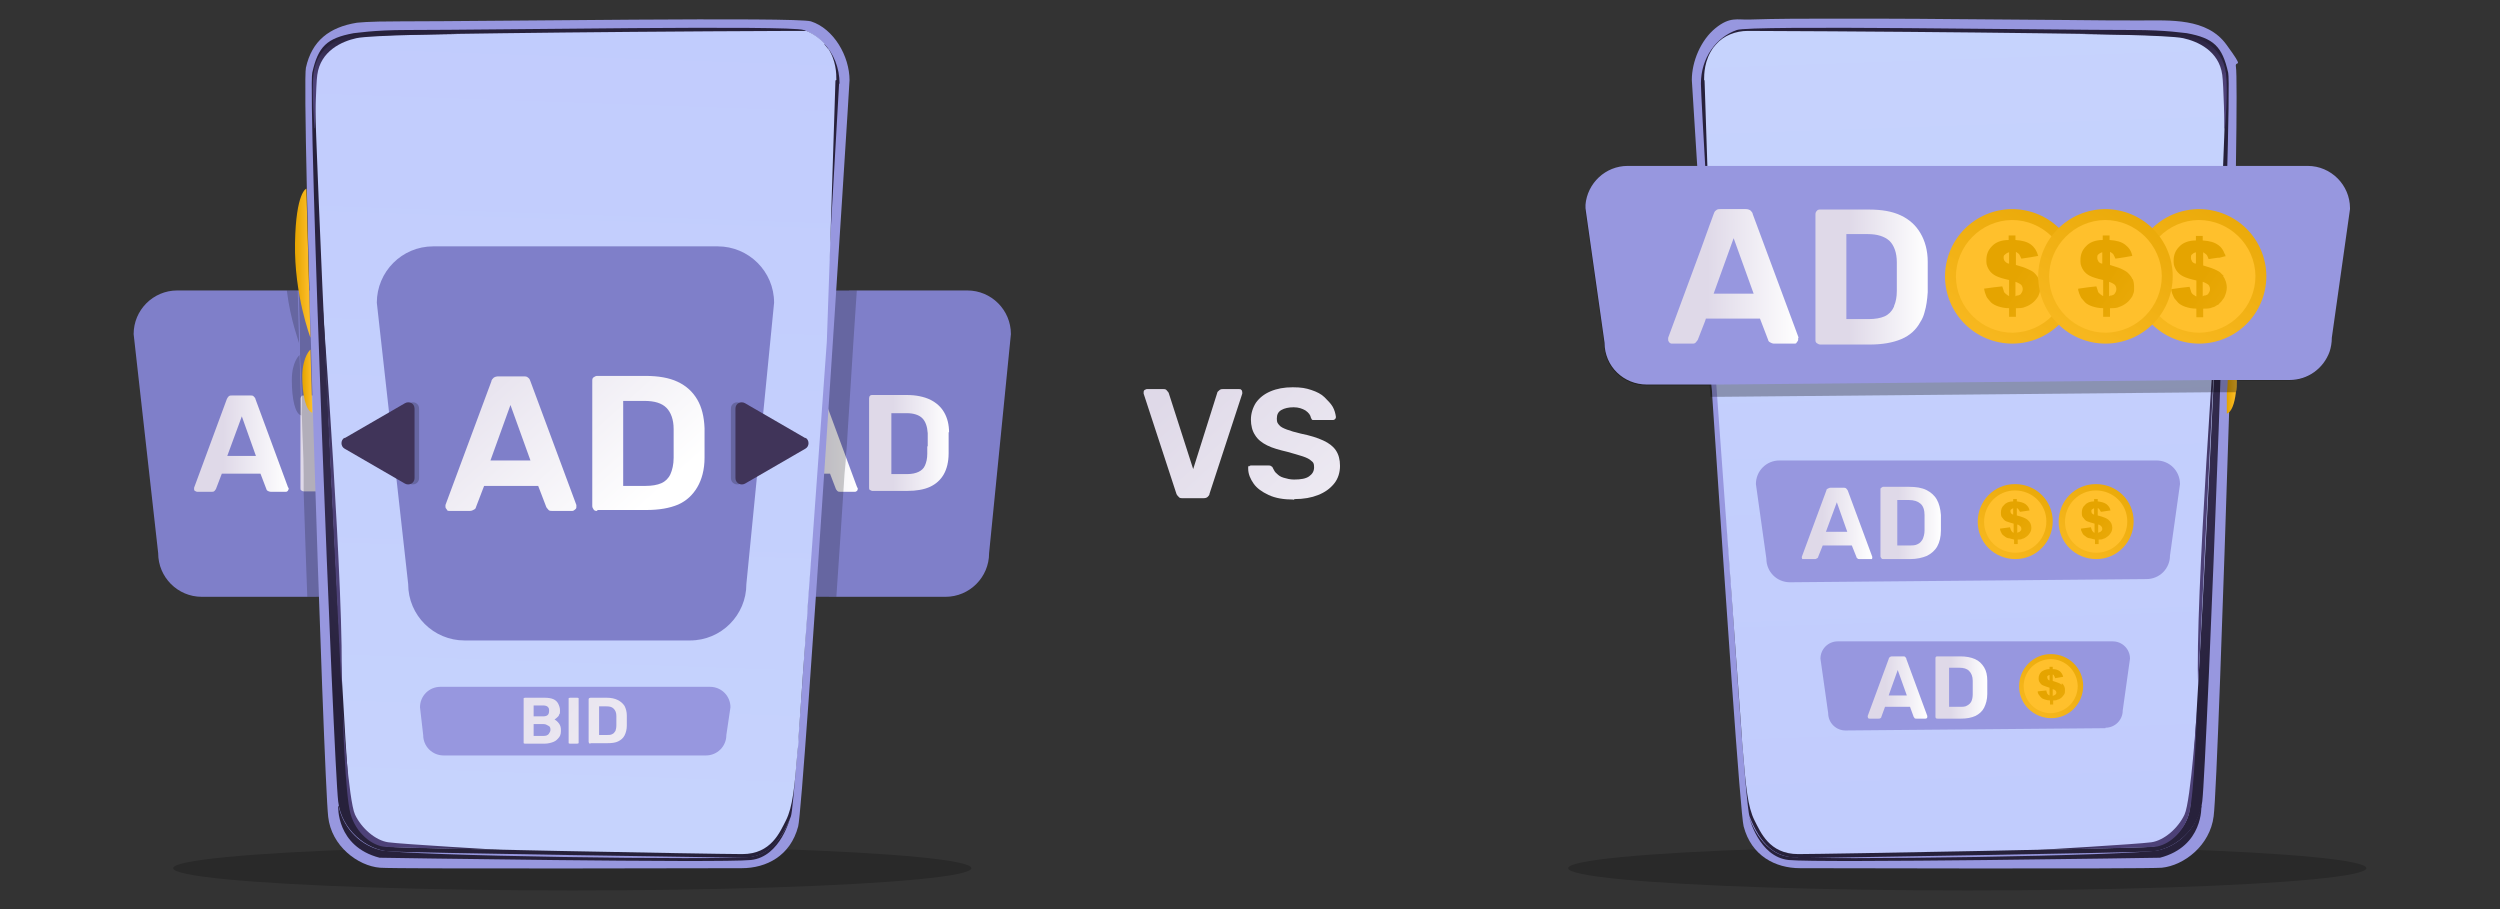 <?xml version="1.0" encoding="UTF-8"?>
<svg id="Layer_1" xmlns="http://www.w3.org/2000/svg" xmlns:xlink="http://www.w3.org/1999/xlink" version="1.1" viewBox="0 0 550 200">
  <rect x="0" y="0" width="550" height="200" fill="#333333" stroke="none"/>
  <!-- Generator: Adobe Illustrator 29.1.0, SVG Export Plug-In . SVG Version: 2.1.0 Build 142)  -->
  <defs>
    <style>
      .st0 {
        fill: url(#linear-gradient21);
      }

      .st0, .st1, .st2, .st3, .st4, .st5, .st6, .st7, .st8, .st9, .st10, .st11, .st12, .st13, .st14, .st15, .st16, .st17, .st18 {
        fill-rule: evenodd;
      }

      .st1 {
        fill: url(#linear-gradient20);
      }

      .st2 {
        fill: url(#linear-gradient19);
      }

      .st3 {
        fill: url(#linear-gradient11);
      }

      .st4 {
        fill: url(#linear-gradient17);
      }

      .st5 {
        fill: url(#linear-gradient10);
      }

      .st6 {
        fill: url(#linear-gradient18);
      }

      .st19 {
        isolation: isolate;
      }

      .st19, .st20 {
        opacity: .2;
      }

      .st21 {
        fill: url(#linear-gradient2);
      }

      .st22 {
        fill: url(#linear-gradient1);
      }

      .st23 {
        fill: url(#linear-gradient3);
      }

      .st24 {
        fill: url(#linear-gradient5);
      }

      .st25 {
        fill: url(#linear-gradient4);
      }

      .st7 {
        fill: url(#radial-gradient);
      }

      .st26 {
        fill: url(#linear-gradient31);
      }

      .st27 {
        fill: url(#linear-gradient30);
      }

      .st28 {
        fill: url(#linear-gradient38);
      }

      .st29 {
        fill: url(#linear-gradient32);
      }

      .st30 {
        fill: url(#linear-gradient39);
      }

      .st31 {
        fill: url(#linear-gradient34);
      }

      .st32 {
        fill: url(#linear-gradient37);
      }

      .st33 {
        fill: url(#linear-gradient35);
      }

      .st34 {
        fill: url(#linear-gradient33);
      }

      .st35 {
        fill: url(#linear-gradient36);
      }

      .st36 {
        fill: url(#linear-gradient40);
      }

      .st37 {
        fill: url(#linear-gradient41);
      }

      .st38 {
        fill: url(#linear-gradient42);
      }

      .st39 {
        fill: url(#linear-gradient43);
      }

      .st40 {
        fill: url(#linear-gradient44);
      }

      .st41 {
        fill: url(#linear-gradient45);
      }

      .st42 {
        fill: url(#linear-gradient28);
      }

      .st43 {
        fill: url(#linear-gradient29);
      }

      .st44 {
        fill: url(#linear-gradient13);
      }

      .st45 {
        fill: url(#linear-gradient12);
      }

      .st46 {
        fill: url(#linear-gradient15);
      }

      .st47 {
        fill: url(#linear-gradient16);
      }

      .st48 {
        fill: url(#linear-gradient14);
      }

      .st49 {
        fill: url(#linear-gradient23);
      }

      .st50 {
        fill: url(#linear-gradient22);
      }

      .st51 {
        fill: url(#linear-gradient24);
      }

      .st52 {
        fill: url(#linear-gradient25);
      }

      .st53 {
        fill: url(#linear-gradient27);
      }

      .st54 {
        fill: url(#linear-gradient26);
      }

      .st55 {
        fill: url(#linear-gradient);
      }

      .st8 {
        fill: #0d0f2d;
      }

      .st10 {
        fill: url(#radial-gradient1);
      }

      .st11 {
        fill: url(#radial-gradient2);
      }

      .st12 {
        fill: url(#radial-gradient3);
      }

      .st13 {
        fill: #403459;
      }

      .st56 {
        opacity: .3;
      }

      .st14 {
        fill: #9797df;
      }

      .st15 {
        fill: url(#linear-gradient8);
      }

      .st16 {
        fill: url(#linear-gradient7);
      }

      .st17 {
        fill: url(#linear-gradient6);
      }

      .st18 {
        fill: url(#linear-gradient9);
      }

      .st57 {
        fill: #7f7fc9;
      }
    </style>
    <linearGradient id="linear-gradient" x1="230" y1="144.2" x2="318.7" y2="47" gradientTransform="translate(0 202) scale(1 -1)" gradientUnits="userSpaceOnUse">
      <stop offset=".3" stop-color="#dfd9e8"/>
      <stop offset="1" stop-color="#fff"/>
    </linearGradient>
    <linearGradient id="linear-gradient1" x1="239.8" y1="153.1" x2="328.4" y2="55.9" gradientTransform="translate(0 202) scale(1 -1)" gradientUnits="userSpaceOnUse">
      <stop offset=".3" stop-color="#dfd9e8"/>
      <stop offset="1" stop-color="#fff"/>
    </linearGradient>
    <linearGradient id="linear-gradient2" x1="168" y1="104.4" x2="188.6" y2="104.4" gradientTransform="translate(0 202) scale(1 -1)" gradientUnits="userSpaceOnUse">
      <stop offset=".3" stop-color="#dfd9e8"/>
      <stop offset="1" stop-color="#fff"/>
    </linearGradient>
    <linearGradient id="linear-gradient3" x1="191.2" y1="104.6" x2="208.9" y2="104.6" gradientTransform="translate(0 202) scale(1 -1)" gradientUnits="userSpaceOnUse">
      <stop offset=".3" stop-color="#dfd9e8"/>
      <stop offset="1" stop-color="#fff"/>
    </linearGradient>
    <linearGradient id="linear-gradient4" x1="42.9" y1="104.4" x2="63.5" y2="104.4" gradientTransform="translate(0 202) scale(1 -1)" gradientUnits="userSpaceOnUse">
      <stop offset=".3" stop-color="#dfd9e8"/>
      <stop offset="1" stop-color="#fff"/>
    </linearGradient>
    <linearGradient id="linear-gradient5" x1="66.1" y1="104.5" x2="83.8" y2="104.5" gradientTransform="translate(0 202) scale(1 -1)" gradientUnits="userSpaceOnUse">
      <stop offset=".3" stop-color="#dfd9e8"/>
      <stop offset="1" stop-color="#fff"/>
    </linearGradient>
    <radialGradient id="radial-gradient" cx="126.5" cy="97.5" fx="126.5" fy="97.5" r="76.5" gradientUnits="userSpaceOnUse">
      <stop offset="0" stop-color="#4d4178"/>
      <stop offset="1" stop-color="#27213b"/>
    </radialGradient>
    <linearGradient id="linear-gradient6" x1="117.3" y1="281" x2="144.6" y2="-506.6" gradientUnits="userSpaceOnUse">
      <stop offset="0" stop-color="#c9d7fd"/>
      <stop offset="1" stop-color="#b3b7fd"/>
    </linearGradient>
    <linearGradient id="linear-gradient7" x1="64.9" y1="144.1" x2="68.3" y2="144.1" gradientTransform="translate(0 202) scale(1 -1)" gradientUnits="userSpaceOnUse">
      <stop offset="0" stop-color="#e5a400"/>
      <stop offset="1" stop-color="#ffc02c"/>
    </linearGradient>
    <linearGradient id="linear-gradient8" x1="66.6" y1="118.2" x2="68.8" y2="118.2" gradientTransform="translate(0 202) scale(1 -1)" gradientUnits="userSpaceOnUse">
      <stop offset="0" stop-color="#e5a400"/>
      <stop offset="1" stop-color="#ffc02c"/>
    </linearGradient>
    <linearGradient id="linear-gradient9" x1="68.4" y1="44.4" x2="68.4" y2="129.3" gradientTransform="translate(4.6 195.4) scale(1 -1)" gradientUnits="userSpaceOnUse">
      <stop offset=".5" stop-color="#4d4178"/>
      <stop offset="1" stop-color="#27213b"/>
    </linearGradient>
    <linearGradient id="linear-gradient10" x1="80.1" y1="167.1" x2="80.1" y2="188.1" gradientTransform="translate(4.6 195.4) scale(1 -1)" gradientUnits="userSpaceOnUse">
      <stop offset=".5" stop-color="#4d4178"/>
      <stop offset="1" stop-color="#27213b"/>
    </linearGradient>
    <linearGradient id="linear-gradient11" x1="70.9" y1="23.7" x2="105.9" y2="23.7" gradientTransform="translate(4.6 195.4) scale(1 -1)" gradientUnits="userSpaceOnUse">
      <stop offset=".5" stop-color="#4d4178"/>
      <stop offset="1" stop-color="#27213b"/>
    </linearGradient>
    <radialGradient id="radial-gradient1" cx="351.8" cy="40.7" fx="351.8" fy="40.7" r="17.6" gradientTransform="translate(0 202) scale(1 -1)" gradientUnits="userSpaceOnUse">
      <stop offset="0" stop-color="#4d4178"/>
      <stop offset="1" stop-color="#27213b"/>
    </radialGradient>
    <linearGradient id="linear-gradient12" x1="72.1" y1="143.5" x2="129.5" y2="79.6" gradientTransform="translate(0 202) scale(1 -1)" gradientUnits="userSpaceOnUse">
      <stop offset=".3" stop-color="#dfd9e8"/>
      <stop offset="1" stop-color="#fff"/>
    </linearGradient>
    <linearGradient id="linear-gradient13" x1="90.2" y1="159.8" x2="147.6" y2="95.9" gradientTransform="translate(0 202) scale(1 -1)" gradientUnits="userSpaceOnUse">
      <stop offset=".3" stop-color="#dfd9e8"/>
      <stop offset="1" stop-color="#fff"/>
    </linearGradient>
    <linearGradient id="linear-gradient14" x1="63.6" y1="92.3" x2="173" y2="-5.3" gradientTransform="translate(0 202) scale(1 -1)" gradientUnits="userSpaceOnUse">
      <stop offset=".3" stop-color="#dfd9e8"/>
      <stop offset="1" stop-color="#fff"/>
    </linearGradient>
    <linearGradient id="linear-gradient15" x1="67.1" y1="96.2" x2="176.4" y2="-1.4" gradientTransform="translate(0 202) scale(1 -1)" gradientUnits="userSpaceOnUse">
      <stop offset=".3" stop-color="#dfd9e8"/>
      <stop offset="1" stop-color="#fff"/>
    </linearGradient>
    <linearGradient id="linear-gradient16" x1="69.9" y1="99.4" x2="179.3" y2="1.8" gradientTransform="translate(0 202) scale(1 -1)" gradientUnits="userSpaceOnUse">
      <stop offset=".3" stop-color="#dfd9e8"/>
      <stop offset="1" stop-color="#fff"/>
    </linearGradient>
    <radialGradient id="radial-gradient2" cx="-382.2" cy="97.9" fx="-382.2" fy="97.9" r="76.5" gradientTransform="translate(50.1 195.4) rotate(-180)" gradientUnits="userSpaceOnUse">
      <stop offset="0" stop-color="#4d4178"/>
      <stop offset="1" stop-color="#27213b"/>
    </radialGradient>
    <linearGradient id="linear-gradient17" x1="428.3" y1="299.9" x2="455.6" y2="-488.5" gradientTransform="translate(0 202) scale(1 -1)" gradientUnits="userSpaceOnUse">
      <stop offset="0" stop-color="#c9d7fd"/>
      <stop offset="1" stop-color="#b3b7fd"/>
    </linearGradient>
    <linearGradient id="linear-gradient18" x1="490" y1="118.1" x2="492.1" y2="118.1" gradientTransform="translate(0 202) scale(1 -1)" gradientUnits="userSpaceOnUse">
      <stop offset="0" stop-color="#e5a400"/>
      <stop offset="1" stop-color="#ffc02c"/>
    </linearGradient>
    <linearGradient id="linear-gradient19" x1="-435.6" y1="44.5" x2="-435.6" y2="129.3" gradientTransform="translate(50.1 195.4) rotate(-180)" gradientUnits="userSpaceOnUse">
      <stop offset=".5" stop-color="#4d4178"/>
      <stop offset="1" stop-color="#27213b"/>
    </linearGradient>
    <linearGradient id="linear-gradient20" x1="-423.9" y1="167.1" x2="-423.9" y2="188.1" gradientTransform="translate(50.1 195.4) rotate(-180)" gradientUnits="userSpaceOnUse">
      <stop offset=".5" stop-color="#4d4178"/>
      <stop offset="1" stop-color="#27213b"/>
    </linearGradient>
    <linearGradient id="linear-gradient21" x1="-433.2" y1="23.7" x2="-398.2" y2="23.7" gradientTransform="translate(50.1 195.4) rotate(-180)" gradientUnits="userSpaceOnUse">
      <stop offset=".5" stop-color="#4d4178"/>
      <stop offset="1" stop-color="#27213b"/>
    </linearGradient>
    <radialGradient id="radial-gradient3" cx="351.8" cy="40.8" fx="351.8" fy="40.8" r="17.6" gradientTransform="translate(0 202) scale(1 -1)" gradientUnits="userSpaceOnUse">
      <stop offset="0" stop-color="#4d4178"/>
      <stop offset="1" stop-color="#27213b"/>
    </radialGradient>
    <linearGradient id="linear-gradient22" x1="451.8" y1="100.9" x2="433.6" y2="71.5" gradientTransform="translate(0 202) scale(1 -1)" gradientUnits="userSpaceOnUse">
      <stop offset="0" stop-color="#e5a400"/>
      <stop offset="1" stop-color="#ffc02c"/>
    </linearGradient>
    <linearGradient id="linear-gradient23" x1="431.6" y1="101.3" x2="437.9" y2="93.8" gradientTransform="translate(0 202) scale(1 -1)" gradientUnits="userSpaceOnUse">
      <stop offset="0" stop-color="#e5a400"/>
      <stop offset=".7" stop-color="#ffc02c"/>
    </linearGradient>
    <linearGradient id="linear-gradient24" x1="428.8" y1="97.5" x2="478.1" y2="63.2" gradientTransform="translate(0 202) scale(1 -1)" gradientUnits="userSpaceOnUse">
      <stop offset=".3" stop-color="#e5a400"/>
      <stop offset=".7" stop-color="#ffc02c"/>
    </linearGradient>
    <linearGradient id="linear-gradient25" x1="469.6" y1="100.9" x2="451.3" y2="71.5" gradientTransform="translate(0 202) scale(1 -1)" gradientUnits="userSpaceOnUse">
      <stop offset="0" stop-color="#e5a400"/>
      <stop offset="1" stop-color="#ffc02c"/>
    </linearGradient>
    <linearGradient id="linear-gradient26" x1="449.4" y1="101.3" x2="455.7" y2="93.8" gradientTransform="translate(0 202) scale(1 -1)" gradientUnits="userSpaceOnUse">
      <stop offset="0" stop-color="#e5a400"/>
      <stop offset=".7" stop-color="#ffc02c"/>
    </linearGradient>
    <linearGradient id="linear-gradient27" x1="446.6" y1="97.5" x2="495.9" y2="63.2" gradientTransform="translate(0 202) scale(1 -1)" gradientUnits="userSpaceOnUse">
      <stop offset=".3" stop-color="#e5a400"/>
      <stop offset=".7" stop-color="#ffc02c"/>
    </linearGradient>
    <linearGradient id="linear-gradient28" x1="396.3" y1="86.9" x2="411.8" y2="86.9" gradientTransform="translate(0 202) scale(1 -1)" gradientUnits="userSpaceOnUse">
      <stop offset=".3" stop-color="#dfd9e8"/>
      <stop offset="1" stop-color="#fff"/>
    </linearGradient>
    <linearGradient id="linear-gradient29" x1="413.7" y1="86.9" x2="427" y2="86.9" gradientTransform="translate(0 202) scale(1 -1)" gradientUnits="userSpaceOnUse">
      <stop offset=".3" stop-color="#dfd9e8"/>
      <stop offset="1" stop-color="#fff"/>
    </linearGradient>
    <linearGradient id="linear-gradient30" x1="458.5" y1="62.7" x2="442.8" y2="37.5" gradientTransform="translate(0 202) scale(1 -1)" gradientUnits="userSpaceOnUse">
      <stop offset="0" stop-color="#e5a400"/>
      <stop offset="1" stop-color="#ffc02c"/>
    </linearGradient>
    <linearGradient id="linear-gradient31" x1="441.3" y1="63.2" x2="446.6" y2="56.7" gradientTransform="translate(0 202) scale(1 -1)" gradientUnits="userSpaceOnUse">
      <stop offset="0" stop-color="#e5a400"/>
      <stop offset=".7" stop-color="#ffc02c"/>
    </linearGradient>
    <linearGradient id="linear-gradient32" x1="438.8" y1="59.9" x2="481.1" y2="30.5" gradientTransform="translate(0 202) scale(1 -1)" gradientUnits="userSpaceOnUse">
      <stop offset=".3" stop-color="#e5a400"/>
      <stop offset=".7" stop-color="#ffc02c"/>
    </linearGradient>
    <linearGradient id="linear-gradient33" x1="410.9" y1="50.7" x2="424.1" y2="50.7" gradientTransform="translate(0 202) scale(1 -1)" gradientUnits="userSpaceOnUse">
      <stop offset=".3" stop-color="#dfd9e8"/>
      <stop offset="1" stop-color="#fff"/>
    </linearGradient>
    <linearGradient id="linear-gradient34" x1="425.8" y1="50.7" x2="437.2" y2="50.7" gradientTransform="translate(0 202) scale(1 -1)" gradientUnits="userSpaceOnUse">
      <stop offset=".3" stop-color="#dfd9e8"/>
      <stop offset="1" stop-color="#fff"/>
    </linearGradient>
    <linearGradient id="linear-gradient35" x1="457.9" y1="165.6" x2="425.1" y2="112.9" gradientTransform="translate(0 202) scale(1 -1)" gradientUnits="userSpaceOnUse">
      <stop offset="0" stop-color="#e5a400"/>
      <stop offset="1" stop-color="#ffc02c"/>
    </linearGradient>
    <linearGradient id="linear-gradient36" x1="421.6" y1="166.4" x2="432.9" y2="152.9" gradientTransform="translate(0 202) scale(1 -1)" gradientUnits="userSpaceOnUse">
      <stop offset="0" stop-color="#e5a400"/>
      <stop offset=".7" stop-color="#ffc02c"/>
    </linearGradient>
    <linearGradient id="linear-gradient37" x1="416.6" y1="159.6" x2="505.2" y2="98" gradientTransform="translate(0 202) scale(1 -1)" gradientUnits="userSpaceOnUse">
      <stop offset=".3" stop-color="#e5a400"/>
      <stop offset=".7" stop-color="#ffc02c"/>
    </linearGradient>
    <linearGradient id="linear-gradient38" x1="499" y1="165.6" x2="466.3" y2="112.9" gradientTransform="translate(0 202) scale(1 -1)" gradientUnits="userSpaceOnUse">
      <stop offset="0" stop-color="#e5a400"/>
      <stop offset="1" stop-color="#ffc02c"/>
    </linearGradient>
    <linearGradient id="linear-gradient39" x1="462.7" y1="166.4" x2="474" y2="152.9" gradientTransform="translate(0 202) scale(1 -1)" gradientUnits="userSpaceOnUse">
      <stop offset="0" stop-color="#e5a400"/>
      <stop offset=".7" stop-color="#ffc02c"/>
    </linearGradient>
    <linearGradient id="linear-gradient40" x1="457.8" y1="159.5" x2="546.3" y2="98" gradientTransform="translate(0 202) scale(1 -1)" gradientUnits="userSpaceOnUse">
      <stop offset=".3" stop-color="#e5a400"/>
      <stop offset=".7" stop-color="#ffc02c"/>
    </linearGradient>
    <linearGradient id="linear-gradient41" x1="478.4" y1="165.6" x2="445.7" y2="112.9" gradientTransform="translate(0 202) scale(1 -1)" gradientUnits="userSpaceOnUse">
      <stop offset="0" stop-color="#e5a400"/>
      <stop offset="1" stop-color="#ffc02c"/>
    </linearGradient>
    <linearGradient id="linear-gradient42" x1="442.1" y1="166.4" x2="453.4" y2="152.9" gradientTransform="translate(0 202) scale(1 -1)" gradientUnits="userSpaceOnUse">
      <stop offset="0" stop-color="#e5a400"/>
      <stop offset=".7" stop-color="#ffc02c"/>
    </linearGradient>
    <linearGradient id="linear-gradient43" x1="437.3" y1="159.6" x2="525.9" y2="98" gradientTransform="translate(0 202) scale(1 -1)" gradientUnits="userSpaceOnUse">
      <stop offset=".3" stop-color="#e5a400"/>
      <stop offset=".7" stop-color="#ffc02c"/>
    </linearGradient>
    <linearGradient id="linear-gradient44" x1="367" y1="141.2" x2="395.8" y2="141.2" gradientTransform="translate(0 202) scale(1 -1)" gradientUnits="userSpaceOnUse">
      <stop offset=".3" stop-color="#dfd9e8"/>
      <stop offset="1" stop-color="#fff"/>
    </linearGradient>
    <linearGradient id="linear-gradient45" x1="399.4" y1="141" x2="424.1" y2="141" gradientTransform="translate(0 202) scale(1 -1)" gradientUnits="userSpaceOnUse">
      <stop offset=".3" stop-color="#dfd9e8"/>
      <stop offset="1" stop-color="#fff"/>
    </linearGradient>
  </defs>
  <g>
    <path class="st55" d="M260.2,109.6c-.4,0-.7,0-.9-.3-.2-.2-.4-.4-.5-.7l-7.2-22v-.3c0-.2,0-.3.2-.5.1,0,.3-.2.5-.2h3.6c.3,0,.6,0,.8.3.2.2.3.4.4.5l5.4,16.8,5.3-16.8c0-.2.2-.3.4-.5.2-.2.4-.3.8-.3h3.6c.2,0,.4,0,.5.2.1,0,.2.3.2.5v.3l-7.2,22c0,.3-.2.5-.4.7-.2.2-.5.3-.9.3h-4.6Z"/>
    <path class="st22" d="M284.6,109.9c-2.2,0-4-.3-5.5-1s-2.6-1.5-3.3-2.5-1.2-2.1-1.2-3.3,0-.3.2-.5.3-.2.5-.2h3.7c.3,0,.5,0,.7.2.2,0,.3.3.4.5.2.4.4.8.8,1.1.4.4.8.7,1.5.9s1.4.4,2.3.4c1.5,0,2.6-.2,3.3-.7.7-.5,1.1-1.1,1.1-2s-.2-1.1-.6-1.4c-.4-.4-1-.7-1.9-1s-2-.6-3.4-1c-1.7-.4-3.2-.8-4.4-1.4s-2.1-1.3-2.7-2.3c-.6-.9-.9-2.1-.9-3.4s.4-2.6,1.1-3.7c.8-1.1,1.8-1.9,3.2-2.5,1.4-.6,3-.9,4.9-.9s2.9.2,4.1.6,2.2.9,2.9,1.6,1.4,1.4,1.8,2.1.6,1.5.7,2.2c0,.2,0,.3-.2.5s-.3.2-.5.2h-3.8c-.2,0-.4,0-.6,0-.2,0-.3-.3-.4-.5-.1-.6-.5-1.1-1.2-1.6-.7-.4-1.5-.7-2.6-.7s-2,.2-2.7.6-1,1-1,1.9.2,1,.5,1.4.9.7,1.7,1c.8.3,1.8.6,3.1.9,2,.4,3.6.9,4.9,1.5s2.2,1.3,2.8,2.2c.6.9.9,2,.9,3.4s-.4,2.8-1.3,3.9-2,1.9-3.5,2.5-3.2.9-5.2.9l-.2.2Z"/>
  </g>
  <ellipse class="st19" cx="125.9" cy="191" rx="87.8" ry="4.9"/>
  <ellipse class="st19" cx="432.8" cy="191" rx="87.8" ry="4.9"/>
  <g>
    <g>
      <g>
        <path class="st57" d="M222.4,73.5l-4.8,48.2c0,5.3-4.3,9.6-9.6,9.6h-38.5c-5.3,0-9.6-4.3-9.6-9.6l-5.4-48.2c0-5.3,4.3-9.6,9.6-9.6h48.7c5.3,0,9.6,4.3,9.6,9.6Z"/>
        <path class="st57" d="M97.3,73.5l-4.8,48.2c0,5.3-4.3,9.6-9.6,9.6h-38.5c-5.3,0-9.6-4.3-9.6-9.6l-5.4-48.2c0-5.3,4.3-9.6,9.6-9.6h48.7c5.3,0,9.6,4.3,9.6,9.6Z"/>
        <g>
          <path class="st21" d="M188.6,107.3l-7.2-19.5c0-.2-.2-.4-.4-.6s-.4-.2-.8-.2h-3.9c-.3,0-.6,0-.8.2s-.3.4-.4.6l-7.2,19.5v.3c0,.2,0,.3.2.4.1,0,.3.2.5.2h3.2c.3,0,.5,0,.7-.2.1,0,.2-.3.3-.4l1.3-3.4h8.5l1.3,3.4c0,0,.1.2.3.4s.4.2.7.2h3.1c.2,0,.3,0,.5-.2.1,0,.2-.3.2-.4v-.3h-.1ZM175.1,100.3l2.6-7.1.5-1.5v-.2l1.2,3.2,2,5.5h-6.3Z"/>
          <path class="st23" d="M208.8,95.2c0-1.8-.4-3.3-1.1-4.5-.7-1.2-1.7-2.1-3.1-2.8-1.3-.6-3-1-5.1-1h-7.6c-.2,0-.4,0-.5.2-.1,0-.2.3-.2.5v19.7c0,.2,0,.4.2.5.1,0,.3.2.5.2h7.7c2,0,3.7-.3,5-.9s2.3-1.5,3-2.7,1.1-2.8,1.1-4.7v-4.6h.1ZM204,98.2v1.6c0,1.1-.2,1.9-.5,2.6s-.8,1.1-1.4,1.4c-.6.3-1.5.5-2.5.5h-3.5v-13.4h3.4c1.5,0,2.7.4,3.4,1.1s1.1,1.8,1.2,3.3v2.9h0Z"/>
        </g>
        <g>
          <path class="st25" d="M63.4,107.3l-7.2-19.5c0-.2-.2-.4-.4-.6s-.4-.2-.8-.2h-3.9c-.3,0-.6,0-.8.2s-.3.4-.4.6l-7.2,19.5v.3c0,.2,0,.3.2.4,0,0,.3.2.5.2h3.1c.3,0,.5,0,.7-.2,0,0,.2-.3.3-.4l1.3-3.4h8.5l1.3,3.4c0,0,0,.2.3.4,0,0,.4.2.7.2h3.2c.2,0,.3,0,.5-.2,0,0,.2-.3.2-.4v-.3h0ZM50,100.3l3.2-8.7,3.1,8.7h-6.3Z"/>
          <path class="st24" d="M83.7,95.2c0-1.8-.4-3.3-1.1-4.5s-1.8-2.1-3.1-2.8c-1.3-.6-2.9-.9-4.8-.9h-7.9c-.2,0-.4,0-.5.2,0,0-.2.3-.2.5v19.7c0,.2,0,.4.2.5,0,0,.3.2.5.2h9.3c1.4,0,2.5-.4,3.6-.8,1.3-.6,2.3-1.5,3-2.7s1.1-2.8,1.1-4.7v-4.6h0ZM78.9,98.2v1.6c0,1.1-.2,1.9-.5,2.6s-.8,1.1-1.4,1.4c-.3.2-.7.3-1.1.3h-4.8v-13.4h4.1c1.2,0,2.1.4,2.7,1s1.1,1.8,1.2,3.3v2.9l-.2.3Z"/>
        </g>
      </g>
      <g class="st20">
        <path class="st9" d="M92.3,73.5l-4.8,48.2c0,5.3-4.3,9.6-9.6,9.6h-10.3c-.3-7.3-.5-15.1-.8-23.1,0-1.3,0-2.6,0-3.9,0-4.3-.3-8.6-.4-12.9v-4.4c0,0-.4-8.9-.4-8.9v-2.5c0-4-.2-7.9-.3-11.7h17.1c5.3,0,9.6,4.3,9.6,9.6h0Z"/>
        <path class="st9" d="M188.5,63.9c-.5,7.3-1,15.1-1.5,23.1-.2,2.6-.3,5.2-.5,7.8-.1,1.8-.2,3.7-.4,5.5,0,1.3-.2,2.6-.3,3.9-.6,9.3-1.2,18.5-1.8,27.1h-7.5c-5.3,0-9.6-4.3-9.6-9.6l-5.4-48.2c0-5.3,4.3-9.6,9.6-9.6h17.4Z"/>
        <path class="st9" d="M92.3,73.5l-4.8,48.2c0,5.3-4.3,9.6-9.6,9.6h-8.3c-.3-7.3-.6-15.1-.9-23.1,0-1.3,0-2.6,0-3.9-.2-4.4-.3-8.9-.5-13.4,0-1.3,0-2.6-.2-3.9-.3-8-.6-15.8-.8-23.1h15.6c5.3,0,9.6,4.3,9.6,9.6Z"/>
        <path class="st9" d="M186.5,63.9c-.4,7.3-.9,15.1-1.4,23.1-.1,2.1-.3,4.1-.4,6.2-.2,2.4-.3,4.7-.4,7.1,0,1.3-.2,2.6-.2,3.9-.6,9.3-1.2,18.5-1.7,27.1h-5.8c-5.3,0-9.6-4.3-9.6-9.6l-5.4-48.2c0-5.3,4.3-9.6,9.6-9.6h15.4-.1Z"/>
        <path class="st9" d="M92.3,73.5l-4.8,48.2c0,5.3-4.3,9.6-9.6,9.6h-6.4c-.4-7.3-.8-15.2-1.2-23.1,0-1.3,0-2.6-.2-3.9-.2-4.4-.4-8.9-.6-13.3,0-1.3,0-2.6-.2-3.9-.3-6.4-.6-12.7-.9-18.7h0v-.3h0v-.3c0-1.2,0-2.3-.2-3.5v-.4h14.5c5.3,0,9.6,4.3,9.6,9.6Z"/>
        <path class="st9" d="M186.8,63.9c-.1,4.2-.3,8.4-.4,12.5-.3,3.5-.5,7-.8,10.6-.1,1.6-.2,3.2-.3,4.7-.2,2.8-.4,5.7-.6,8.5-.1,1.3-.2,2.6-.3,3.9-.7,9-1.3,18.1-2,27.1h-5.9c-5.3,0-9.6-4.3-9.6-9.6l-5.4-48.2c0-5.3,4.3-9.6,9.6-9.6h15.7Z"/>
        <path class="st9" d="M65.8,75.6h0c0-.4-1.9-5.1-2.7-11.7h2.4l.3,11.7Z"/>
        <path class="st9" d="M65.9,78.1s-1.7,1.4-1.7,5.5.7,7.5,2.1,7.8l-.4-13.3Z"/>
        <path class="st9" d="M72.2,131.3h-.6l-1.2-23.1-.2-3.9-.7-13.3-.2-3.9-.9-18.7h0c0,1.7.7,9,1.3,18.7,0,1.3.2,2.6.3,3.9.3,4.2.6,8.7.8,13.2,0,1.3.2,2.6.2,4,.5,8,.9,16.1,1.1,23.2h0Z"/>
      </g>
    </g>
    <g>
      <path class="st14" d="M186.9,17.6c0,1.3-10.1,159.7-11.3,164.2-1.7,6.5-7,9.2-12.4,9.2h0c-.6,0-76.3.2-79.6-.1-4.9-.4-10.7-4.8-11.4-11.2-1-8.5-5.9-160.3-4.9-164.8,1.3-5.9,5.1-8.9,11.2-9.9.5,0,1.6-.3,9.6-.3,19.8,0,87.2-1,90.3,0,5,1.6,8.5,7.6,8.5,13h0Z"/>
      <path class="st7" d="M184.6,18.4c0,.4-.9,15.7-2.1,36.8-1.4,23.2-3.2,53.4-4.9,78.2,0,.2,0,.4,0,.6-1.6,24.8-3.1,44.2-3.6,45.6-2.4,6.1-5.5,9.1-10.7,9.1h0c-.5,0-74.7-1.1-77.9-1.4-4.7-.4-10.3-4.7-11-11-1-8.3-6.7-155.9-5.7-160.3,1.3-5.8,3.2-7.6,9.1-8.7.5,0,4.2-.7,11.9-.7,19.1,0,84.1-1.1,87.1,0,.2,0,.3.1.5.2,1.5.6,2.9,1.6,4,2.8t0,0c2.1,2.2,3.4,5.3,3.4,8.8Z"/>
      <path class="st17" d="M183.8,17.7h0c-.4,12.4-.8,25-1.2,37.5-.2,6.7-.5,13.3-.7,20-1.4,19.4-2.8,38.8-4.2,58.2,0,.2,0,.4,0,.6-.7,9.3-1.4,18.7-2,28,0,.6,0,1.6-.2,2.8-.7,8.5-1.1,12.7-2.6,15.7-1.3,2.5-3.2,7.4-9.6,7.4s-74.8-1.3-77.6-1.6c-3.2-.3-7.4-3.2-8.4-7.5,0-.3,0-.7-.2-1-1-8.5-4.2-70.6-6.2-115.3-1.1-25.4-1.9-45.2-1.6-46.2.2-.9.8-3.5,3-5.5,2.7-2.5,6.2-2.8,7.8-2.9,6.4-.3,43.4-.9,94.3-1.1,1,0,2,0,3,0,1.5.6,2.9,1.6,4,2.8,0,0,0,.2,0,.2.2.2.4.5.5.6.1.2.2.3.3.3,0,0-.2-.2-.2-.3,2,2.8,2,5.9,2,7.2Z"/>
      <path class="st16" d="M67.4,41.5s-2.3.7-2.5,12c-.2,11.3,3.4,20.8,3.4,20.8,0,0-.9-32.8-.9-32.8Z"/>
      <path class="st15" d="M68.3,76.9s-1.7,1.4-1.8,5.7c0,4.3.8,7.8,2.2,8.2,0,0-.4-13.9-.4-13.9Z"/>
      <path class="st18" d="M70.9,66.1s5,66.6,4.2,84.9l-4.2-84.9Z"/>
      <path class="st5" d="M69.3,28.3s.2-9.7.5-11.8c.7-5.3,5.4-7.4,8.6-8.1,3.2-.7,22.2-.9,22.2-.9,0,0-19.7-.4-22.3,0-3,.6-8.5,2.3-9.3,8.6-.5,3.9.2,12.1.2,12.1h.1Z"/>
      <path class="st3" d="M75.4,156.5s1.3,19.7,2.7,22.7c1.4,3,4.5,5.7,7.3,6.1,2.8.4,25,1.7,25,1.7,0,0-23-.5-25.8-.7-2.8-.3-6.3-3-7.5-7.3s-1.7-22.3-1.7-22.3v-.2Z"/>
      <path class="st10" d="M74.4,177.3s-.5,8.9,9.1,11.4c0,0,75.1,1.2,81.7.5,6.6-.7,8.7-9.5,8.7-9.5,0,0-2.4,8-8.8,8.8-6,.8-76.5-.2-81.5-1.5s-8.3-5.5-9.1-9.7h0Z"/>
    </g>
    <path class="st57" d="M151.7,140.9h-49.5c-6.8,0-12.4-5.5-12.4-12.4l-6.9-61.9c0-6.8,5.5-12.4,12.4-12.4h62.6c6.8,0,12.4,5.5,12.4,12.4l-6.1,61.9c0,6.8-5.5,12.4-12.4,12.4h0Z"/>
    <path class="st14" d="M155.3,166.2h-57.7c-2.5,0-4.5-2-4.5-4.5l-.7-6.1c0-2.5,2-4.5,4.5-4.5h59.3c2.5,0,4.5,2,4.5,4.5l-.9,6.1c0,2.5-2,4.5-4.5,4.5h0Z"/>
    <g>
      <path class="st45" d="M98.9,112.4c-.3,0-.5,0-.6-.3-.2-.2-.3-.4-.3-.6v-.4l10.1-27.2c0-.3.3-.6.5-.8.3-.2.6-.3,1.1-.3h5.4c.5,0,.8,0,1.1.3.3.2.4.5.5.8l10.1,27.2v.4c0,.2,0,.4-.3.6-.2.2-.4.3-.6.3h-4.4c-.4,0-.7,0-.9-.3-.2-.2-.3-.4-.4-.5l-1.8-4.7h-11.9l-1.8,4.7c0,.2-.2.4-.4.5s-.5.3-.9.3h-4.5ZM108,101.3h8.7l-4.4-12.2-4.4,12.2h.1Z"/>
      <path class="st44" d="M131.4,112.4c-.3,0-.6,0-.8-.3s-.3-.5-.3-.8v-27.5c0-.3,0-.6.3-.8s.5-.3.8-.3h10.6c2.8,0,5.2.4,7.1,1.3,1.9.9,3.3,2.2,4.3,3.9,1,1.7,1.5,3.8,1.6,6.3v6.5c0,2.6-.6,4.8-1.6,6.5s-2.4,3-4.2,3.8c-1.9.8-4.2,1.2-7,1.2h-10.8v.2ZM137.1,106.9h4.9c1.4,0,2.6-.2,3.5-.6s1.6-1.1,2-2,.7-2.1.7-3.6v-6.3c0-2.1-.6-3.7-1.6-4.7s-2.6-1.5-4.8-1.5h-4.7v18.7h0Z"/>
    </g>
    <g>
      <path class="st48" d="M115.5,163.6c0,0-.2,0-.3-.1,0,0,0-.2,0-.3v-9.3c0-.1,0-.2,0-.3,0,0,.2-.1.3-.1h4.3c.8,0,1.4.1,1.9.3s.9.6,1.1,1,.4.9.4,1.5,0,.7-.2.9c0,.3-.3.5-.5.7s-.4.3-.5.4c.4.2.7.5,1,.9s.4.9.4,1.4,0,1.1-.4,1.6c-.3.4-.7.8-1.2,1s-1.2.4-1.9.4h-4.4ZM117.4,157.6h2.1c.4,0,.8-.1,1-.3s.3-.5.3-.9,0-.6-.3-.9c-.2-.2-.6-.3-1-.3h-2.1v2.4ZM117.4,161.9h2.2c.5,0,.8-.1,1.1-.4.2-.3.4-.6.4-.9s0-.7-.4-.9-.6-.4-1.1-.4h-2.2v2.6h0Z"/>
      <path class="st46" d="M125.4,163.6c0,0-.2,0-.3-.1,0,0,0-.2,0-.3v-9.3c0-.1,0-.2,0-.3,0,0,.2-.1.3-.1h1.6c0,0,.2,0,.3.1,0,0,0,.2,0,.3v9.3c0,.1,0,.2,0,.3,0,0-.2.1-.3.1h-1.6Z"/>
      <path class="st47" d="M129.9,163.6c-.1,0-.2,0-.3-.1,0,0-.1-.2-.1-.3v-9.3c0-.1,0-.2.1-.3,0,0,.2-.1.3-.1h3.6c1,0,1.8.2,2.4.5.6.3,1.1.7,1.5,1.3.3.6.5,1.3.5,2.1v2.2c0,.9-.2,1.6-.5,2.2-.3.6-.8,1-1.4,1.3s-1.4.4-2.4.4h-3.7ZM131.8,161.7h1.7c.5,0,.9,0,1.2-.2.3-.1.5-.4.7-.7.1-.3.2-.7.2-1.2v-2.1c0-.7-.2-1.2-.6-1.6s-.9-.5-1.6-.5h-1.6v6.3h0Z"/>
    </g>
    <g class="st20">
      <path class="st9" d="M176.2,96.4l-13.3-7.7c-.9-.5-2.1,0-2.1,1.2v15.3c0,1.1,1.2,1.7,2.1,1.2l13.3-7.7c.9-.5.9-1.9,0-2.4h0Z"/>
      <path class="st9" d="M76.8,96.4l13.3-7.7c.9-.5,2.1,0,2.1,1.2v15.3c0,1.1-1.2,1.7-2.1,1.2l-13.3-7.7c-.9-.5-.9-1.9,0-2.4h0Z"/>
    </g>
    <g>
      <path class="st13" d="M177.2,96.4l-13.3-7.7c-.9-.5-2.1,0-2.1,1.2v15.3c0,1.1,1.2,1.7,2.1,1.2l13.3-7.7c.9-.5.9-1.9,0-2.4h0Z"/>
      <path class="st13" d="M75.8,96.4l13.3-7.7c.9-.5,2.1,0,2.1,1.2v15.3c0,1.1-1.2,1.7-2.1,1.2l-13.3-7.7c-.9-.5-.9-1.9,0-2.4h0Z"/>
    </g>
  </g>
  <g>
    <g>
      <path class="st14" d="M491.4,36.7v7.1c0,1.4-.1,2.8-.1,4.2v5.5c-.1,5.6-.3,11.5-.5,17.7v7.1l-.2,5.4v2.5l-.2,4.7c-1.3,41.1-2.8,84.3-3.4,88.7-.8,6.4-6.5,10.8-11.4,11.3-3.3.3-79,.1-79.6.1-5.4,0-10.7-2.7-12.4-9.2-.7-2.5-4-50.9-6.9-94.5,0-.8-.1-1.6-.2-2.5-.3-4.2-.5-8.3-.8-12.3,0-.6,0-1.2-.1-1.8-.3-5.1-.7-10-1-14.7v-.9c-.4-5.8-.7-11.2-1-15.9,0-.8-.1-1.7-.2-2.5-.7-11.5-1.2-18.8-1.2-19.1,0-4.1,2-8.8,5.2-11.4s4.8-1.8,7.5-1.9c6.1-.2,12.2-.2,18.3-.2s17.1,0,25.7.1,17.1.1,25.6.2,11,.1,16.5.1c6.4,0,14.5-.6,18.8,5.3s1.8,3.2,2.1,4.9c.2,1,.2,9.4,0,21.9h-.5Z"/>
      <path class="st11" d="M395.6,188.8c.5,0,74.7-1.2,77.9-1.5,4.7-.4,10.3-4.7,11-11,1-8.3,6.7-155.9,5.7-160.3-1.3-5.8-3.2-7.6-9.1-8.7-.5,0-4.2-.7-11.9-.7-19.1,0-84.1-1.1-87.1,0-4.6,1.6-7.9,6.2-7.9,11.8s9.1,157.1,10.7,161.2c2.4,6.1,5.5,9.1,10.7,9.1h0Z"/>
      <path class="st4" d="M375,17.6c.6,19.2,1.3,38.4,1.9,57.6,2.1,28.9,4.2,57.9,6.3,86.8,0,.6.1,1.6.2,2.8.7,8.5,1.1,12.7,2.6,15.7,1.3,2.5,3.2,7.4,9.6,7.4s74.8-1.3,77.6-1.6c3.2-.3,7.4-3.2,8.4-7.5,0-.3.1-.7.2-1,1-8.5,4.2-70.6,6.2-115.3,1.1-25.4,1.9-45.2,1.6-46.2-.2-.9-.8-3.5-3-5.5-2.7-2.5-6.2-2.8-7.8-2.9-6.4-.3-43.4-.9-94.3-1.1-2.6,0-5.3,1-7,3s-.3.4-.5.6c-2.1,2.8-2.1,6-2.1,7.3h0Z"/>
      <path class="st8" d="M491.3,41.5s2.3.7,2.5,12c.2,11.3-3.4,20.8-3.4,20.8,0,0,.9-32.8.9-32.8Z"/>
      <path class="st6" d="M492.1,82.7v1.1c0,.9,0,1.7-.2,2.5-.3,2.6-1,4.4-2,4.7v-4.7c.1,0,.2-2.5.2-2.5l.2-5.4v-1.5s1.8,1.4,1.8,5.7h0Z"/>
      <path class="st2" d="M487.8,66.1s-5,66.6-4.2,84.9l4.2-84.9Z"/>
      <path class="st1" d="M489.4,28.3s-.2-9.7-.5-11.8c-.7-5.3-5.4-7.4-8.6-8.1-3.2-.7-22.2-.9-22.2-.9,0,0,19.7-.4,22.3,0,3,.6,8.5,2.3,9.3,8.6.5,3.9-.2,12.1-.2,12.1h0Z"/>
      <path class="st0" d="M483.3,156.5s-1.3,19.7-2.7,22.7c-1.4,3-4.5,5.7-7.3,6.1-2.8.4-25,1.7-25,1.7,0,0,23-.5,25.8-.7,2.8-.3,6.3-3,7.5-7.3s1.7-22.3,1.7-22.3v-.2Z"/>
      <path class="st12" d="M484.3,177.3s.5,8.9-9.1,11.4c0,0-75.1,1.2-81.7.5-6.6-.7-8.7-9.5-8.7-9.5,0,0,2.4,8,8.8,8.8,6,.8,76.5-.2,81.5-1.5s8.3-5.5,9.1-9.7h.1Z"/>
    </g>
    <path class="st14" d="M472.1,127.4l-78.3.7c-2.9,0-5.2-2.3-5.2-5.2l-2.3-16.4c0-2.9,2.3-5.2,5.2-5.2h82.9c2.9,0,5.2,2.3,5.2,5.2l-2.2,15.7c0,2.9-2.3,5.2-5.2,5.2h0Z"/>
    <path class="st14" d="M463.2,160.2l-57.2.5c-2.1,0-3.8-1.7-3.8-3.8l-1.7-12c0-2.1,1.7-3.8,3.8-3.8h60.5c2.1,0,3.8,1.7,3.8,3.8l-1.6,11.4c0,2.1-1.7,3.8-3.8,3.8h0Z"/>
    <g class="st56">
      <path class="st9" d="M516.4,48.5l-4,28.3v.7c-1.3,3.6-4.7,6.2-8.8,6.2h-11.5c0,1,0,1.8-.2,2.6h-5.5l-108.2,1h-1.9c0-.8-.1-1.6-.2-2.5h-13.9c-5.1,0-9.3-4-9.3-9.2l-4.2-29.6v-.7c1.3-3.6,4.7-6.1,8.8-6.1h149.6c5.1,0,9.3,4.2,9.3,9.3h0Z"/>
      <g>
        <g>
          <g>
            <g>
              <path d="M456.9,63.2c0,8.2-6.5,14.8-14.7,14.9-8.2,0-14.8-6.5-14.9-14.7,0-8.2,6.5-14.8,14.7-14.9,8.2,0,14.8,6.5,14.9,14.7Z"/>
              <path d="M454.5,63.2c0,6.8-5.5,12.4-12.3,12.5-6.8,0-12.4-5.5-12.5-12.3,0-6.8,5.5-12.4,12.3-12.5,6.8,0,12.4,5.5,12.5,12.3Z"/>
              <path d="M448.3,65.2c0-.5-.1-.9-.3-1.3-.2-.5-.6-1-1-1.4-.7-.6-2-1.1-4-1.7v-2.9c.2,0,.4.2.5.4h.1c.2.3.3.6.5,1.1l1.8-.3,1.9-.3c-.2-.9-.6-1.6-1.2-2.2-.1,0-.2-.2-.4-.3-.8-.6-1.9-.9-3.4-1v-1h-1.5v1c-1.6,0-2.9.5-3.7,1.4-.3.3-.5.6-.7.9-.4.6-.5,1.3-.5,2.1s.2,1.6.6,2.2c.4.6.9,1,1.5,1.3h.1c.5.2,1.2.4,2.1.7.2,0,.4,0,.7.2v3.5c-.5-.2-.8-.5-1-.8s-.4-.8-.5-1.4l-2.5.3-1.5.2c.1.7.3,1.2.5,1.7s.6.9,1,1.3,1,.7,1.6.9c.6.2,1.4.4,2.4.5v1.9h1.5v-1.9c.8,0,1.5,0,2.1-.3.6-.2,1.1-.5,1.6-.9s.9-.9,1.2-1.5c.2-.4.3-.8.4-1.3v-1h0ZM443.5,64.7c.2,0,.4.2.6.3l.2.2c.2.3.3.5.3.9s-.1.7-.4,1-.7.5-1.2.6v-3.2c.2,0,.4,0,.5.2ZM440.5,58.5c.2-.2.5-.4.9-.5v2.5c-.4,0-.7-.3-.9-.5-.2-.2-.3-.5-.3-.8s0-.5.2-.7h0Z"/>
            </g>
            <g>
              <path d="M498.1,63.2c0,8.2-6.5,14.8-14.7,14.9-8.2,0-14.8-6.5-14.9-14.7,0-8.2,6.5-14.8,14.7-14.9,8.2,0,14.8,6.5,14.9,14.7Z"/>
              <path d="M495.7,63.2c0,6.8-5.5,12.4-12.3,12.5-6.8,0-12.4-5.5-12.5-12.3,0-6.8,5.5-12.4,12.3-12.5,6.8,0,12.4,5.5,12.5,12.3Z"/>
              <path d="M489.5,65.2c0-.5-.1-1-.4-1.4-.2-.5-.6-.9-1-1.3h-.1c-.7-.6-2-1.1-3.9-1.6v-2.9c.2,0,.4.2.5.4h.1c.1.3.3.6.5,1.1l1.8-.3,1.1-.2h.9c-.1-.8-.4-1.4-.8-1.9-.1-.2-.3-.3-.4-.5-.1,0-.2-.2-.4-.3-.8-.6-1.9-.9-3.4-1v-1h-1.5v1c-1.6,0-2.9.5-3.7,1.4-.3.3-.5.5-.7.9-.2.3-.3.5-.4.9h0c-.1.4-.2.8-.2,1.2,0,.6.1,1.2.4,1.7h0c0,.2.2.4.3.5.4.6.9,1,1.5,1.3h.1c.5.2,1.1.4,2.1.7.2,0,.5,0,.7.2v3.5c-.5-.2-.8-.5-1-.8s-.4-.8-.5-1.4l-2.5.3-1.3.2h-.1v.3h0c.1.5.3,1,.5,1.4.2.5.6.9,1,1.3s1,.7,1.6.9c.6.2,1.4.4,2.4.5v1.9h1.5v-1.9c.8,0,1.5,0,2.1-.3.5-.2.9-.4,1.4-.7h.1c.5-.4.9-.9,1.2-1.5h0c.3-.6.5-1.3.5-2v-.6ZM484.6,64.7c.2,0,.4.2.6.3l.2.2c.2.3.3.5.3.9s-.1.7-.4,1-.7.5-1.2.6v-3.2c.2,0,.4,0,.5.2ZM481.7,58.5c.2-.2.5-.4.9-.5v2.5c-.4,0-.7-.3-.9-.5-.2-.2-.3-.5-.3-.8s0-.5.3-.7Z"/>
            </g>
          </g>
          <g>
            <path d="M477.5,63.2c0,8.2-6.5,14.8-14.7,14.9-8.2,0-14.8-6.5-14.9-14.7,0-8.2,6.5-14.8,14.7-14.9,8.2,0,14.8,6.5,14.9,14.7Z"/>
            <path d="M475.1,63.2c0,6.8-5.5,12.4-12.3,12.5-6.8,0-12.4-5.5-12.5-12.3,0-6.8,5.5-12.4,12.3-12.5,6.8,0,12.4,5.5,12.5,12.3Z"/>
            <path d="M468.9,65.2c0-.5-.1-.9-.3-1.4-.2-.5-.6-1-1-1.4-.7-.6-2-1.1-4.1-1.7v-2.9c.2,0,.4.2.5.4h.1c.1.3.3.6.5,1.1l1.8-.3,1.9-.3c-.2-.9-.6-1.6-1.2-2.2-.1,0-.2-.2-.4-.3-.8-.6-1.9-.9-3.4-1v-1h-1.5v1c-1.6,0-2.9.5-3.7,1.4-.3.3-.5.5-.7.9-.2.3-.3.5-.4.9h0c-.1.4-.2.8-.2,1.3s.1,1.2.4,1.7h0c0,.2.2.4.3.5.4.6.9,1,1.5,1.3h.1c.5.2,1.2.4,2.1.7.2,0,.5,0,.7.2v3.5c-.4-.2-.8-.5-1-.8s-.4-.8-.5-1.4l-2.5.3-1.3.2h-.1v.3h0c.1.5.3,1,.5,1.4.2.5.6.9,1,1.3s1,.7,1.6.9c.6.2,1.4.4,2.4.5v1.9h1.5v-1.9c.8,0,1.5,0,2.1-.3.6-.2,1.1-.5,1.6-.9s.9-.9,1.2-1.5c.2-.4.3-.8.4-1.3h0v-1h.1ZM464.1,64.7c.2,0,.4.2.6.3l.2.2c.2.3.3.5.3.9s-.1.7-.4,1-.7.5-1.2.6v-3.2c.2,0,.4,0,.5.2ZM461.1,58.5c.2-.2.5-.4.9-.5v2.5c-.4,0-.7-.3-.9-.5-.2-.2-.3-.5-.3-.8s0-.5.3-.7Z"/>
          </g>
        </g>
        <g>
          <path d="M395.2,76.8l-.4-1.2-9.6-26c0-.3-.3-.6-.5-.8-.3-.2-.6-.3-1.1-.3h-5.4c-.4,0-.8,0-1.1.3-.3.2-.4.5-.5.8l-.5,1.5h0l-1.8,4.9-7.1,19.2-.6,1.6v.4c0,.2,0,.4.3.6.2.2.4.3.6.3h4.4c.4,0,.7,0,.9-.3.2-.2.3-.4.4-.5l1.8-4.7h11.9l1.8,4.7c0,.2.2.4.4.5.2.2.5.3.9.3h4.4c.3,0,.5,0,.6-.3.2-.2.3-.4.3-.6v-.4h0ZM377.4,64.6l3.5-9.7,3.5,9.7.9,2.5h-8.8v-.3c.1,0,.5-1,.5-1l.4-1.2Z"/>
          <path d="M423.5,60c0-2.5-.6-4.6-1.6-6.3s-2.4-3-4.3-3.9-4.2-1.3-7.1-1.3h-10.6c-.2,0-.4,0-.5,0,0,0-.2,0-.2.2-.2.2-.3.4-.3.8v27.5c0,.3.1.6.3.8.2.2.4.3.8.3h10.8c2.8,0,5.1-.4,7-1.2,1.9-.8,3.3-2.1,4.2-3.8.7-1.3,1.2-2.8,1.4-4.6,0-.6.1-1.3.2-1.9v-6.7ZM405.6,53.9h4.7c2.1,0,3.7.5,4.8,1.5,1,1,1.6,2.6,1.6,4.7v7.1c0,1.1-.3,2-.7,2.8-.4.9-1.1,1.6-2,2s-2.1.6-3.5.6h-4.9v-18.7Z"/>
        </g>
      </g>
    </g>
    <g>
      <g>
        <g>
          <path class="st50" d="M451.6,114.7c0,4.5-3.6,8.3-8.2,8.3s-8.3-3.6-8.3-8.2,3.6-8.3,8.2-8.3,8.3,3.6,8.3,8.2Z"/>
          <path class="st49" d="M450.2,114.7c0,3.8-3,6.9-6.8,6.9s-6.9-3-6.9-6.8,3-6.9,6.8-6.9,6.9,3,6.9,6.8Z"/>
          <path class="st51" d="M446,114.3c-.4-.3-1.1-.6-2.3-.9v-1.6c.2,0,.3.2.4.3,0,0,.2.3.3.5l2.1-.3c-.1-.6-.4-1-.9-1.4-.4-.3-1.1-.5-1.9-.6v-.5h-.8v.5c-.9,0-1.6.3-2,.8-.5.4-.7,1-.7,1.7s.1.9.4,1.2c.2.3.5.6.8.7s.8.3,1.6.5v2c-.2,0-.4-.3-.5-.4-.1-.2-.2-.4-.3-.8l-2.2.3c0,.4.2.7.3.9.1.3.3.5.6.7.2.2.5.4.9.5.3,0,.8.2,1.3.3v1h.8v-1c.4,0,.8,0,1.1-.2.3,0,.6-.3.9-.5s.5-.5.7-.8.3-.7.3-1.1c0-.7-.3-1.3-.8-1.7h0ZM442.4,112.9c0,0-.1-.3-.1-.4,0-.2,0-.3.1-.4,0,0,.3-.2.5-.3v1.4c-.2,0-.4-.2-.5-.3ZM444.5,116.8c-.1.2-.4.3-.7.4v-1.8c.3,0,.6.3.7.4s.2.3.2.5,0,.4-.2.5Z"/>
        </g>
        <g>
          <path class="st52" d="M469.4,114.7c0,4.5-3.6,8.3-8.2,8.3s-8.3-3.6-8.3-8.2,3.6-8.3,8.2-8.3,8.3,3.6,8.3,8.2Z"/>
          <path class="st54" d="M468,114.7c0,3.8-3,6.9-6.8,6.9s-6.9-3-6.9-6.8,3-6.9,6.8-6.9,6.9,3,6.9,6.8Z"/>
          <path class="st53" d="M463.8,114.3c-.4-.3-1.1-.6-2.3-.9v-1.6c.2,0,.3.2.4.3,0,0,.2.3.3.5l2.1-.3c-.1-.6-.4-1-.9-1.4-.4-.3-1.1-.5-1.9-.6v-.5h-.8v.5c-.9,0-1.6.3-2,.8-.5.4-.7,1-.7,1.7s.1.9.4,1.2c.2.3.5.6.8.7s.8.3,1.6.5v2c-.2,0-.4-.3-.5-.4-.1-.2-.2-.4-.3-.8l-2.2.3c0,.4.2.7.3.9.1.3.3.5.6.7.2.2.5.4.9.5.3,0,.8.2,1.3.3v1h.8v-1c.4,0,.8,0,1.1-.2.3,0,.6-.3.9-.5s.5-.5.7-.8.3-.7.3-1.1c0-.7-.3-1.3-.8-1.7h0ZM460.2,112.9c0,0-.1-.3-.1-.4,0-.2,0-.3.1-.4,0,0,.3-.2.5-.3v1.4c-.2,0-.4-.2-.5-.3ZM462.3,116.8c-.1.2-.4.3-.7.4v-1.8c.3,0,.6.3.7.4s.2.3.2.5,0,.4-.2.5Z"/>
        </g>
      </g>
      <g>
        <path class="st42" d="M396.8,123c-.1,0-.2,0-.3,0,0,0-.1-.2-.1-.3v-.2l5.4-14.6c0-.2.1-.3.3-.4.1,0,.3-.2.6-.2h2.9c.2,0,.4,0,.6.2s.2.3.3.4l5.4,14.6v.2c0,0,0,.2-.1.3,0,0-.2,0-.3,0h-2.4c-.2,0-.4,0-.5-.2-.1,0-.2-.2-.2-.3l-1-2.5h-6.4l-1,2.5s0,.2-.2.3-.3.2-.5.2h-2.5ZM401.7,117h4.7l-2.3-6.5-2.4,6.5h0Z"/>
        <path class="st43" d="M414.3,123c-.2,0-.3,0-.4-.2s-.2-.2-.2-.4v-14.7c0-.2,0-.3.2-.4s.2-.2.4-.2h5.7c1.5,0,2.8.2,3.8.7s1.8,1.2,2.3,2.1.8,2,.9,3.4v3.4c0,1.4-.3,2.6-.8,3.5s-1.3,1.6-2.3,2.1c-1,.4-2.2.7-3.7.7h-5.9ZM417.3,120h2.7c.8,0,1.4,0,1.9-.3.5-.2.8-.6,1.1-1.1.2-.5.4-1.1.4-1.9v-3.4c0-1.1-.3-2-.9-2.5s-1.4-.8-2.6-.8h-2.5v10h-.1Z"/>
      </g>
    </g>
    <g>
      <g>
        <path class="st27" d="M458.3,150.9c0,3.9-3.1,7.1-7,7.1s-7.1-3.1-7.1-7,3.1-7.1,7-7.1,7.1,3.1,7.1,7Z"/>
        <path class="st26" d="M457.1,150.9c0,3.3-2.6,5.9-5.9,6-3.3,0-5.9-2.6-6-5.9,0-3.3,2.6-5.9,5.9-6,3.3,0,5.9,2.6,6,5.9Z"/>
        <path class="st29" d="M453.5,150.6c-.3-.3-1-.5-1.9-.8v-1.4c.2,0,.3.2.3.3,0,0,.2.2.2.5l1.8-.3c-.1-.5-.4-.9-.7-1.2-.4-.3-.9-.5-1.6-.5v-.5h-.7v.5c-.8,0-1.4.3-1.8.6-.4.4-.6.9-.6,1.4s.1.8.3,1c.2.3.4.5.7.6s.7.3,1.4.5v1.7c-.2-.1-.4-.2-.5-.4,0-.1-.2-.4-.2-.7l-1.9.2c0,.3.1.6.3.8.1.2.3.4.5.6.2.2.5.3.8.4.3.1.7.2,1.1.2v.9h.7v-.9c.4,0,.7,0,1-.2.3,0,.5-.2.8-.4.2-.2.4-.4.6-.7s.2-.6.2-1c0-.6-.2-1.1-.7-1.5v.3ZM450.5,149.4c0-.1-.1-.2-.1-.4s0-.3.1-.3c0,0,.2-.2.4-.2v1.2c-.2,0-.3-.2-.4-.3ZM452.2,152.8c-.1.1-.3.2-.6.3v-1.5c.3.1.5.2.6.3s.2.3.2.4c0,.2,0,.3-.2.5Z"/>
      </g>
      <g>
        <path class="st34" d="M411.3,158.1c-.1,0-.2,0-.3-.1,0,0-.1-.2-.1-.3v-.2l4.6-12.5c0-.1.1-.3.2-.4.1-.1.3-.2.5-.2h2.5c.2,0,.4,0,.5.2.1.1.2.2.2.4l4.6,12.5v.2c0,.1,0,.2-.1.3,0,0-.2.1-.3.1h-2c-.2,0-.3,0-.4-.1,0,0-.1-.2-.2-.3l-.8-2.2h-5.5l-.8,2.2s0,.2-.2.3-.2.1-.4.1h-2ZM415.5,153h4l-2-5.6-2,5.6Z"/>
        <path class="st31" d="M426.3,158.1c-.1,0-.3,0-.4-.1s-.1-.2-.1-.4v-12.7c0-.1,0-.3.1-.4s.2-.1.4-.1h4.9c1.3,0,2.4.2,3.3.6.9.4,1.5,1,2,1.8s.7,1.8.7,2.9v3c0,1.2-.3,2.2-.7,3-.4.8-1.1,1.4-1.9,1.8-.9.4-1.9.6-3.2.6h-5.1ZM428.9,155.5h2.3c.6,0,1.2,0,1.6-.3.4-.2.7-.5.9-.9.2-.4.3-1,.3-1.6v-2.9c0-1-.3-1.7-.8-2.2s-1.2-.7-2.2-.7h-2.2v8.6h.1Z"/>
      </g>
    </g>
    <g>
      <path class="st14" d="M517,46l-4,28.3c0,1.1-.2,2.2-.5,3.1-1.3,3.6-4.7,6.2-8.8,6.2h-11.5c0,0-2,0-2,0h-3.6l-108.5,1h-15.8c-5.1,0-9.3-4-9.3-9.2l-4.2-29.6v-.7c.4-4.8,4.4-8.6,9.3-8.6h149.6c5.1,0,9.3,4.2,9.3,9.3h0Z"/>
      <g>
        <g>
          <g>
            <g>
              <path class="st33" d="M457.5,60.7c0,8.2-6.5,14.8-14.7,14.9-8.2,0-14.8-6.5-14.9-14.7,0-8.2,6.5-14.8,14.7-14.9,8.2,0,14.8,6.5,14.9,14.7Z"/>
              <path class="st35" d="M455.1,60.7c0,6.8-5.5,12.4-12.3,12.5-6.8,0-12.4-5.5-12.5-12.3,0-6.8,5.5-12.4,12.3-12.5,6.8,0,12.4,5.5,12.5,12.3Z"/>
              <path class="st32" d="M448.5,61.4c0-.2-.2-.4-.3-.6-.2-.3-.4-.5-.7-.8-.3-.3-.9-.6-1.6-.9-.6-.3-1.4-.5-2.4-.8h0v-2.9c.3.2.6.4.7.5.1.2.3.5.5,1l2-.3,1.7-.3c-.3-1.1-.8-1.9-1.6-2.5-.8-.6-1.9-.9-3.4-1v-1h-1.5v1c-1.6,0-2.9.5-3.7,1.4-.8.8-1.2,1.8-1.2,3v.4c0,.7.3,1.3.6,1.8.4.6.9,1,1.5,1.3s1.5.6,2.9.9v3.5c-.2,0-.4-.2-.5-.3-.2,0-.3-.3-.5-.4,0,0-.2-.3-.2-.5-.1-.3-.2-.6-.3-.9l-1.8.2-2.2.3c.1.7.3,1.2.5,1.7.1.2.2.4.4.6.2.2.4.5.6.7.4.4,1,.7,1.6.9.6.2,1.4.4,2.4.4v1.9h1.5v-1.9c.8,0,1.5,0,2.1-.3.6-.2,1.1-.5,1.6-.9.4-.3.7-.7,1-1.1h0c0,0,.1-.2.2-.3h0c.2-.5.4-.9.4-1.4h0v-.7c0-.6-.1-1.2-.3-1.7h0ZM441.1,57.5c-.2-.2-.3-.5-.3-.8s0-.5.3-.7c.2-.2.5-.4.9-.5v2.5c-.4,0-.7-.3-.9-.5ZM444.7,64.6c-.2.2-.4.3-.7.4-.2,0-.4,0-.6.2v-3.2c.6.2,1.1.5,1.3.7.2.3.3.6.3.9s-.1.7-.4,1h.1Z"/>
            </g>
            <g>
              <path class="st28" d="M498.6,60.7c0,8.2-6.5,14.8-14.7,14.9-8.2,0-14.8-6.5-14.9-14.7,0-8.2,6.5-14.8,14.7-14.9,8.2,0,14.8,6.5,14.9,14.7Z"/>
              <path class="st30" d="M496.2,60.7c0,6.8-5.5,12.4-12.3,12.5-6.8,0-12.4-5.5-12.5-12.3,0-6.8,5.5-12.4,12.3-12.5,6.8,0,12.4,5.5,12.5,12.3Z"/>
              <path class="st36" d="M489.2,60.7c-.2-.2-.4-.4-.6-.6s-.3-.3-.5-.4c-.3-.2-.6-.3-1-.5-.7-.3-1.5-.5-2.4-.8h0v-2.9c.3.2.6.4.7.5.2.2.3.5.5,1l2-.3h.4l1.1-.3h.2c0-.2,0-.4-.2-.6h0c-.2-.6-.6-1.2-1-1.6-.1,0-.2-.2-.4-.3-.8-.6-1.9-.9-3.4-1v-1h-1.5v1c-1.6,0-2.9.5-3.7,1.4-.8.8-1.2,1.8-1.2,3v.4c0,.7.3,1.3.6,1.8.4.6.9,1,1.5,1.3s1.5.6,2.9.9v3.5c-.2,0-.4-.2-.5-.3-.2,0-.4-.3-.5-.4,0,0-.2-.3-.2-.5-.1-.3-.2-.6-.3-.9l-1.8.2-2.1.3h-.1v.3h0c.1.5.3,1,.5,1.4s.2.4.4.6c.2.2.4.5.6.7.4.4,1,.7,1.6.9.6.2,1.4.4,2.4.4v1.9h1.5v-1.9c.8,0,1.5,0,2.1-.3.3,0,.7-.3,1-.5h0c.2,0,.4-.2.5-.4.3-.2.5-.5.7-.8.2-.2.3-.4.4-.6h0c.3-.7.5-1.4.5-2.1s-.3-1.8-.8-2.4h0ZM482.3,57.5c-.2-.2-.3-.5-.3-.8s0-.5.2-.7.5-.4.9-.5v2.5c-.4,0-.7-.3-.9-.5h0ZM485.9,64.6c-.2.2-.4.3-.7.4-.2,0-.4,0-.6.2v-3.2c.6.2,1.1.5,1.3.7.2.3.3.6.3.9s-.1.7-.4,1h.1Z"/>
            </g>
          </g>
          <g>
            <path class="st37" d="M478,60.7c0,8.2-6.5,14.8-14.7,14.9-8.2,0-14.8-6.5-14.9-14.7,0-8.2,6.5-14.8,14.7-14.9,8.2,0,14.8,6.5,14.9,14.7Z"/>
            <path class="st38" d="M475.6,60.7c0,6.8-5.5,12.4-12.3,12.5-6.8,0-12.4-5.5-12.5-12.3,0-6.8,5.5-12.4,12.3-12.5,6.8,0,12.4,5.5,12.5,12.3Z"/>
            <path class="st39" d="M469.1,61.4c0-.2-.2-.4-.3-.6h0c-.2-.3-.4-.5-.7-.8-.3-.3-.9-.6-1.5-.9-.7-.3-1.5-.5-2.4-.8h0v-2.9c.4.2.6.4.7.5.1.2.3.5.5,1l2-.3,1.7-.3c-.2-1.1-.8-1.9-1.6-2.5-.8-.6-1.9-.9-3.4-1v-1h-1.5v1c-1.6,0-2.9.5-3.7,1.4-.8.8-1.2,1.8-1.2,3v.4c0,.7.3,1.3.6,1.8.4.6.9,1,1.5,1.3s1.5.6,2.9.9v3.5c-.2,0-.4-.2-.5-.3-.2,0-.3-.3-.5-.4,0,0-.2-.3-.2-.5-.1-.3-.2-.6-.3-.9l-1.8.2-2.1.3h-.1v.3c.1.5.3,1,.5,1.4s.2.4.4.6c.2.2.4.5.6.7.4.4,1,.7,1.6.9.6.2,1.4.4,2.4.4v1.9h1.5v-1.9c.8,0,1.5,0,2.1-.3.6-.2,1.1-.5,1.6-.9.4-.3.7-.7,1-1.1h0c0,0,.1-.2.2-.3h0c.2-.5.4-.9.4-1.4h0v-.7c0-.6-.1-1.2-.3-1.7h-.1ZM461.7,57.5c-.2-.2-.3-.5-.3-.8s0-.5.2-.7.5-.4.9-.5v2.5c-.4,0-.7-.3-.9-.5h0ZM465.3,64.6c-.2.2-.4.3-.7.4-.2,0-.4,0-.6.2v-3.2c.6.2,1.1.5,1.3.7.2.3.3.6.3.9s-.1.7-.4,1h.1Z"/>
          </g>
        </g>
        <g>
          <path class="st40" d="M395.7,74.3l-10.1-27.2c0-.3-.3-.6-.5-.8-.3-.2-.6-.3-1.1-.3h-5.4c-.5,0-.8,0-1.1.3-.3.2-.4.5-.5.8l-1.1,3h0l-1.8,5-7.1,19.2v.4c0,.2,0,.3.1.4,0,0,0,0,.1.2.2.2.4.3.6.3h4.4c.4,0,.7,0,.9-.3.2-.2.3-.4.4-.5l1.6-4.1.2-.6h11.9l1.8,4.7c0,.2.2.4.4.5s.5.3.9.3h4.4c.3,0,.5,0,.6-.3.2-.2.3-.4.3-.6v-.4h.1ZM377,64.6l4.4-12.2,4.4,12.2h-8.8Z"/>
          <path class="st41" d="M424.1,57.6c0-2.5-.6-4.6-1.6-6.3s-2.4-3-4.3-3.9-4.2-1.3-7.1-1.3h-10.6c-.3,0-.6,0-.8.3-.2.2-.3.4-.3.8v27.5c0,.3,0,.6.3.8s.5.3.8.3h10.8c2.8,0,5.1-.4,7-1.2,1.9-.8,3.3-2.1,4.2-3.8.4-.6.7-1.3.9-2.1.4-1.3.6-2.8.7-4.4v-6.7ZM417.3,61.8v2.2c0,1.3-.2,2.4-.6,3.3,0,0,0,.2-.1.3-.4.9-1.1,1.6-2,2s-2.1.6-3.5.6h-4.9v-18.7h4.7c2.1,0,3.7.5,4.8,1.5,1,1,1.6,2.6,1.6,4.7v4.1Z"/>
        </g>
      </g>
    </g>
  </g>
</svg>